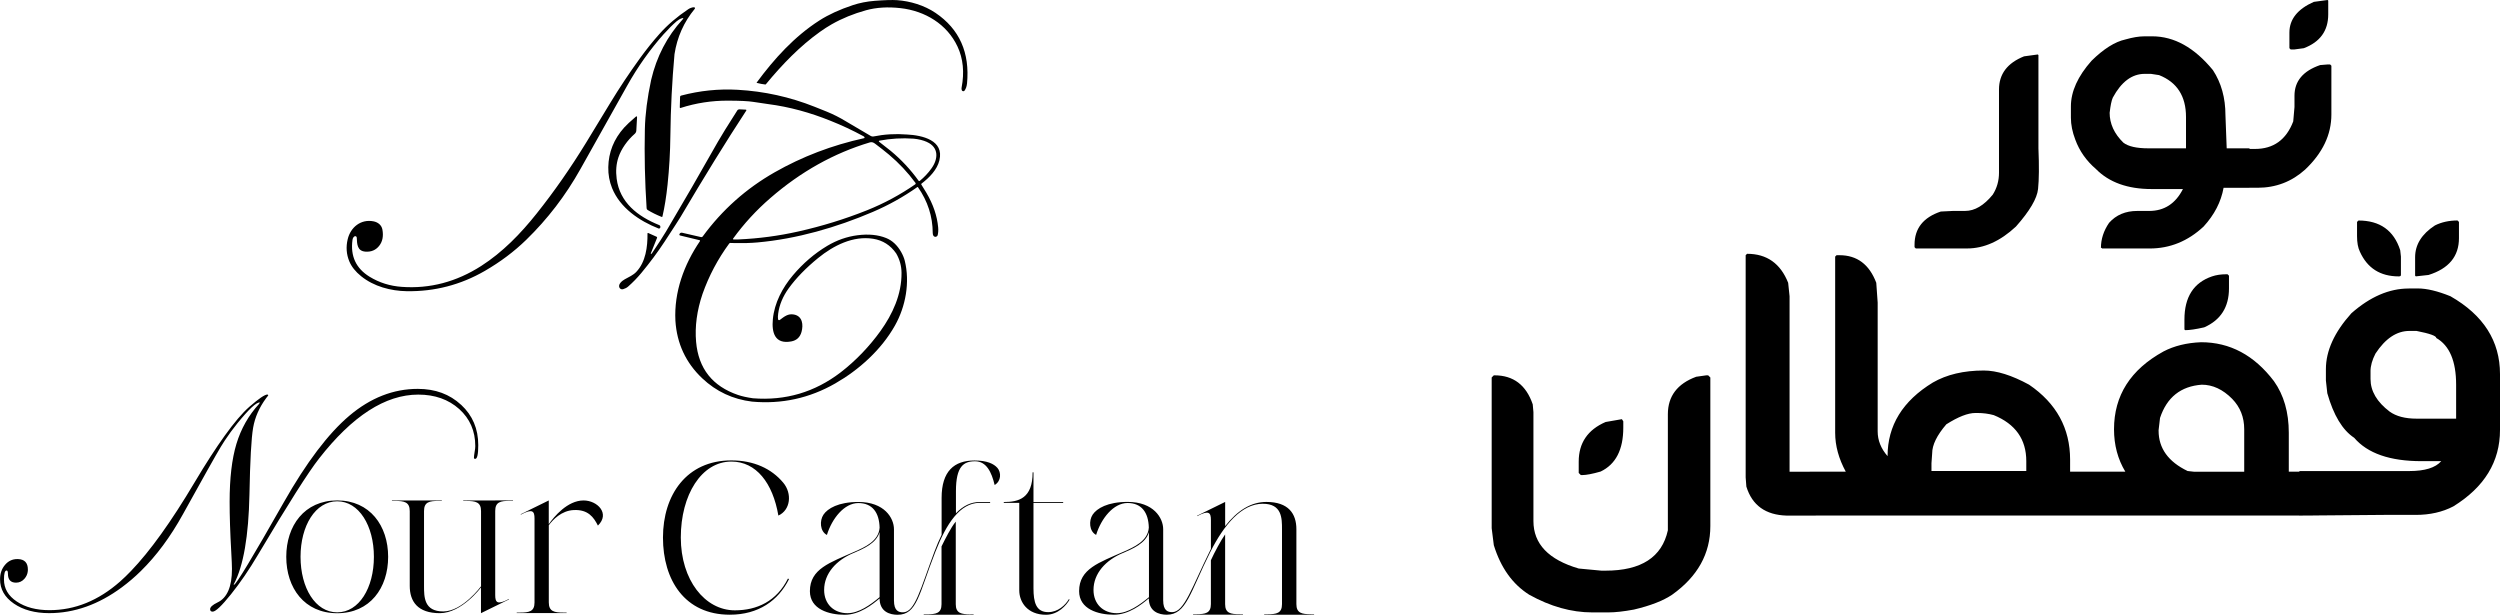 <svg xmlns="http://www.w3.org/2000/svg" id="Calque_2" data-name="Calque 2" viewBox="0 0 856.38 210.6"><g id="Design"><path d="M269.92,198.18l.36.2c-3.69,7.37-10.45,12.19-20.29,12.19-15.38,0-22.89-11.82-22.89-26.43s8.1-26.43,23.42-26.43c7.68,0,13.74,2.8,17.78,7.64,3.09,3.69,2.53,9.35-1.67,11.26-1.91-11.19-7.61-18.5-16.1-18.5-10.24,0-17.32,11.42-17.32,26.01s8.26,24.95,18.51,24.95c7.57,0,14.32-3.09,18.22-10.93v.04ZM332.48,210.44c-3.2,0-5.08-.36-5.08-3.46v-28.3c-1.66,1.98-3.69,6.09-4.88,8.49v19.79c0,3.13-1.86,3.46-5.08,3.46h-1.02v.16h17.09v-.16h-1.02l-.02.02ZM292.41,189.43c3.31-1.47,7.75-3.24,8.9-7.15v22.28c-3.18,2.66-7.12,5.49-11.03,5.49-4.64,0-7.97-3.13-7.97-7.97,0-5.66,4.22-10.24,10.04-12.64h.04l.02-.02ZM341.65,160.27c-1.22-1.38-3.49-2.53-7.84-2.53-6.95,0-11.26,3.66-11.26,12.8v12.68c-.82,1.66-1.64,3.56-2.4,5.6-4.84,12.84-6.68,20.93-10.83,20.93-1.47,0-3.09-.47-3.09-4.06v-24.39c0-3.86-3.29-9.35-12.19-9.35-6.88,0-10.54,2.24-11.96,4.35-1.38,2.04-1.22,5.73,1.18,6.95,1.75-5.69,5.97-10.93,10.77-10.93s7.15,3.26,7.28,8.42c-.29,4.64-5.13,6.71-8.63,8.26-8.39,3.73-15.25,5.86-15.25,13.5,0,6.22,6.55,8.09,11.92,8.09,5.08,0,9.48-3.49,11.96-5.6,0,4.55,3.49,5.6,6.13,5.6,6.75,0,7.28-7.04,12.97-21.55,3.78-9.68,8.43-16.79,15.18-16.79h3.58v-.29h-3.58c-2.97,0-5.66,1.29-8.13,3.86v-7.57c0-8.53,2.64-10.24,6.55-10.24s5.66,3.75,6.71,8.13c2.27-1.35,2.31-4.27.93-5.89v.02ZM366.14,205.25c-1.18,2.04-3.75,4.44-7.08,4.44-4.15,0-5.04-3.36-5.04-8.17v-29.26h10.17v-.29h-10.17v-10.17h-.29c0,8.91-4.75,10.17-9.88,10.17v.29h5.3v29.96c0,3.98,2.77,8.37,9.15,8.37,4.19,0,7.01-3.29,8.1-5.2l-.24-.13h-.02ZM424.75,210.38c-3.2.04-5.08-.33-5.08-3.42v-23.9c-1.26,1.71-3.73,6.29-4.88,8.86v15.01c0,3.13-1.86,3.46-5.08,3.46h-1.02v.16h17.09v-.16h-1.04ZM384.68,189.43c3.31-1.47,7.75-3.24,8.9-7.15v22.28c-3.18,2.66-7.17,5.49-11.03,5.49-4.64,0-7.97-3.13-7.97-7.97,0-5.66,4.22-10.24,10.04-12.64h.04l.02-.02ZM449.12,210.4c-3.17,0-5.04-.36-5.04-3.46v-25.65c0-5.33-2.71-9.35-10.28-9.35-5.26,0-9.94,2.93-14.12,8.29v-8.29l-9.59,4.71v.16c4.02-2.15,4.71-1.22,4.71,1.31v9.91l-.36.73c-6.11,12.31-8.75,20.93-12.9,20.93-1.47,0-3.09-.47-3.09-4.06v-24.35c0-3.86-3.29-9.35-12.19-9.35-6.88,0-10.54,2.24-11.96,4.35-1.38,2.04-1.22,5.73,1.18,6.95,1.75-5.69,5.97-10.93,10.77-10.93s7.15,3.26,7.28,8.42c-.29,4.64-5.13,6.71-8.63,8.26-8.39,3.73-15.25,5.86-15.25,13.5,0,6.22,6.55,8.09,11.92,8.09,5.08,0,9.48-3.49,11.96-5.6,0,4.55,3.49,5.6,6.13,5.6,6.75,0,7.97-7.6,14.96-21.55,4.68-9.31,10.74-16.46,17.94-16.46,6.59,0,6.59,4.93,6.59,8.75v25.64c0,3.13-1.86,3.46-5.08,3.46h-1.02v.16h17.09v-.16h-1.02v-.02ZM115.51,209.76c7.48,0,12.57-8.37,12.57-19.02s-5.11-19.02-12.57-19.02-12.56,8.37-12.56,19.02,5.08,19.02,12.56,19.02h0ZM115.51,171.42c11.19,0,17.45,8.66,17.45,19.32s-6.22,19.32-17.45,19.32-17.45-8.66-17.45-19.32,6.22-19.32,17.45-19.32h0ZM169.65,171.44h-10.97v.16h1.02c3.2,0,5.08.36,5.08,3.46v25.77s-6.35,8.62-12.94,8.62-6.59-4.93-6.59-8.75v-25.65c0-3.13,1.86-3.46,5.08-3.46h1.02v-.16h-17.09v.16h1.02c3.2,0,5.08.36,5.08,3.49v25.61c0,5.33,2.71,9.35,10.28,9.35s14.12-8.82,14.12-8.82v8.82l9.59-4.71v-.16c-4.02,2.15-4.71,1.22-4.71-1.31v-28.83c0-3.13,1.86-3.46,5.08-3.46h1.02v-.16h-6.1l.02.02ZM204.81,180.05c4.28-4.15-.2-8.62-4.91-8.62-5.53,0-10.14,5.6-11.92,8.13v-8.13l-9.59,4.71v.16c4.02-2.15,4.71-1.22,4.71,1.31v28.77c0,3.13-1.86,3.46-5.08,3.46h-1.02v.16h17.09v-.16h-1.02c-3.2,0-5.08-.36-5.08-3.49v-26.43c1.38-1.87,4.31-5,8.53-5.2,4.93-.24,6.84,2.44,8.3,5.33h-.02ZM157.95,138.67c-3.91-3.64-8.84-5.46-14.83-5.46-8.37,0-16.18,3.06-23.42,9.17-7.24,6.11-14.74,16.04-22.53,29.76-10.66,18.77-16.32,28.17-17,28.17l-.11-.11c0-.15.04-.22.11-.22,3.22-6.13,4.99-16.33,5.28-30.59.22-11.68.64-19.3,1.26-22.88.62-3.56,2.11-6.95,4.46-10.13.49-.6.73-.95.73-1-.04-.11-.13-.18-.29-.24-.91,0-2.95,1.4-6.19,4.2-2.4,2.11-5.22,5.42-8.46,9.93-3.06,4.26-6.5,9.57-10.28,15.93-8.02,13.5-15.3,23.63-21.82,30.41-1.27,1.33-2.51,2.51-3.71,3.58-7.42,6.55-15.49,9.82-24.18,9.82-4.53,0-8.26-.98-11.21-2.95-2.95-1.96-4.4-4.47-4.4-7.55,0-2.06.29-3.09.91-3.09.31,0,.45.38.45,1.13,0,2.02.93,3.04,2.77,3.04,1.13,0,2.09-.44,2.88-1.33.67-.76,1.07-1.64,1.16-2.66,0-.16.02-.33.02-.51,0-2.31-1.15-3.51-3.4-3.58h-.24c-1.69,0-3.09.67-4.2,2-1.13,1.33-1.69,2.96-1.69,4.91,0,3.4,1.58,6.18,4.75,8.35,3.17,2.16,7.19,3.26,12.05,3.26,8.64,0,16.96-2.95,24.91-8.84,2.24-1.66,4.42-3.51,6.51-5.57,5.33-5.22,10.14-11.71,14.43-19.48,6.99-12.64,11.32-20.35,12.99-23.12.44-.71.86-1.42,1.33-2.11,1.33-2.02,2.77-3.98,4.33-5.91,3.97-4.89,6.53-7.28,7.7-7.13-.07.18-.15.33-.24.45-3.64,3.96-6.22,8.55-7.79,13.73-1.56,5.18-2.33,11.79-2.33,19.84,0,4.84.18,10.57.56,17.24.15,2.69.24,4.62.24,5.78,0,6.09-1.66,9.91-4.95,11.46-1.69.82-2.53,1.58-2.53,2.31,0,.56.29.84.87.84,1,0,3.09-1.98,6.26-5.93,3.17-3.95,6.24-8.44,9.23-13.5,10.35-17.44,17.34-28.43,20.93-32.99,11.41-14.62,22.75-21.93,34.01-21.93,5.68,0,10.35,1.66,14.03,4.95,3.66,3.31,5.5,7.53,5.5,12.7,0,.49-.07,1.18-.24,2.07-.15.89-.22,1.55-.22,1.96,0,.22.15.33.44.33.69,0,1.04-1.56,1.04-4.71,0-5.57-1.95-10.17-5.86-13.8v-.02ZM331.24,28.67c-.09.91-.36,1.69-.81,2.35-.25.36-.8.3-.96-.11-.11-.27-.13-.56-.07-.9.99-5.25.53-9.93-1.39-14.04-3.58-7.67-11.12-12.23-19.53-13.18-4.35-.49-8.28-.25-11.8.72-4.3,1.19-8.23,2.79-11.79,4.82-1.32.75-2.65,1.61-4.01,2.58-6.86,4.9-12.92,11.14-18.54,17.97-.04.05-.11.08-.17.07-.88-.09-1.86-.28-2.96-.56-.03,0-.05-.05-.03-.08,6-8.14,12.93-15.81,21.53-21.31,3.11-1.99,6.91-3.74,11.41-5.23,2.35-.78,4.85-1.27,7.5-1.48,3.43-.27,5.99-.34,7.68-.23,4.45.31,9.32,1.76,13.16,4.36,8.21,5.55,11.81,13.64,10.79,24.26ZM227.48,11.57c1.52-1.71,2.96-3.13,4.29-4.27.56-.48,1.16-.83,1.77-1.03.62-.2.7-.07.27.41-5.3,5.8-8.89,12.7-10.76,20.69-1.32,6.14-2.04,11.77-2.15,16.88-.2,8.86,0,17.89.6,27.1.01.24.15.46.35.58,1.44.88,3.04,1.67,4.79,2.37.15.06.24,0,.28-.14.73-3.12,1.32-6.78,1.76-10.97.57-5.46.9-11.06.96-16.78.11-9.31.57-18.59,1.41-27.84.89-5.81,3.2-11,6.95-15.56.16-.2.03-.5-.23-.52-.61-.04-1.52.34-1.95.63-3.87,2.59-7.17,5.41-9.89,8.47-2.24,2.5-4.47,5.29-6.71,8.37-3.63,5.02-7.04,10.14-10.21,15.36-4.35,7.17-7.1,11.7-8.26,13.59-5.3,8.65-10.95,16.75-16.96,24.29-5.43,6.83-11.64,13.23-18.96,17.91-8.51,5.45-17.56,7.84-27.15,7.16-4.09-.28-7.78-1.45-11.09-3.48-4.64-2.86-6.59-7.05-5.85-12.57.07-.55.28-.96.64-1.22.33-.25.82-.02.83.4.1,2.22.14,4.58,2.95,4.8,1.99.15,3.57-.52,4.73-1.99,1.14-1.44,1.51-3.29,1.11-5.54-.28-1.61-1.58-2.56-3.06-2.85-4.29-.84-7.85,1.99-8.84,6.14-.63,2.64-.44,5.16.55,7.56.76,1.82,2.11,3.53,4.06,5.1,4.34,3.51,10.13,5.04,15.59,5.13,9.56.15,18.48-2.16,26.76-6.94,5.33-3.08,10.06-6.63,14.18-10.64,7.33-7.13,13.52-15.21,18.57-24.23,9.99-17.83,15.34-27.36,16.04-28.61,3.63-6.49,7.84-12.42,12.63-17.78ZM255.59,37.96c.17-.26.1-.39-.21-.41l-2.12-.1c-.28,0-.55.13-.7.38-3.32,5.19-5.53,8.77-6.65,10.74-5.89,10.44-11.81,20.68-17.76,30.73-.94,1.57-2.56,4.09-4.88,7.55-.03.05-.08.07-.14.08h-.14c-.07,0-.1-.03-.07-.1l2.16-5.36c.05-.14,0-.29-.14-.36l-2.88-1.29c-.17-.08-.26-.02-.26.17.05,4.59-.61,9.75-3.84,13.15-1.03,1.09-2.48,1.73-3.95,2.54-.85.47-2.3,1.61-1.86,2.76.2.51.75.79,1.28.63.7-.21,1.29-.51,1.74-.91,1.62-1.42,3.12-2.97,4.52-4.65,2.98-3.6,5.64-7.17,7.97-10.73,3.18-4.86,4.99-7.67,5.45-8.44,8.18-13.86,15.68-26,22.49-36.4ZM225.69,78.3c.13.05.29-.04.48-.28,0,0,0-.06.03-.18.06-.37-.09-.62-.42-.75-7.33-2.96-13.48-7.71-14.54-15.85-.35-2.66-.14-5.12.61-7.36.97-2.89,3.09-5.87,5.58-8.04.32-.28.52-.68.54-1.09l.25-4.49c.03-.45-.13-.53-.47-.24-1.81,1.54-3.13,2.78-3.96,3.7-3.52,3.93-5.33,8.45-5.42,13.55-.05,2.53.39,4.92,1.3,7.17,2.73,6.73,9.28,11.24,16.01,13.87ZM321.79,54.94c-.79,3.22-3.42,5.89-6.1,7.94-.14.11-.16.23-.07.37.61.95,1.19,1.88,1.72,2.8,2.33,3.95,3.67,7.89,4.03,11.84.09.94.03,1.8-.15,2.6-.17.71-1.11.86-1.49.24-.14-.23-.21-.53-.22-.9-.02-5.68-1.71-10.92-5.07-15.72-.04-.06-.14-.08-.2-.03-4.75,3.35-9.83,6.19-15.25,8.51-12.48,5.34-26.03,9.24-39.45,10.45-2.32.21-4.88.28-7.69.23l-1.65-.05c-.17,0-.3.06-.41.2-3.91,5.33-6.96,11.08-9.14,17.27-1.93,5.7-2.66,11.17-2.2,16.42.81,9.14,5.6,15.2,14.38,18.19,1.33.45,3.02.83,5.09,1.13,11.16.88,21.18-2.08,30.05-8.88,5.21-4,9.95-9.02,13.62-14.13,4.18-5.82,7.29-12.58,7.23-19.95-.02-2.38-.63-4.59-1.82-6.64-1.95-2.83-4.59-4.51-7.91-5.04-6.83-1.09-13.55,2.29-18.82,6.58-4.2,3.42-7.57,6.89-10.1,10.39-2.01,2.78-3.21,5.68-3.61,8.69-.1.77-.12,1.4-.04,1.91.04.28.37.41.6.24,1.59-1.19,2.81-2.23,4.83-1.86,2.99.55,3.27,3.57,2.61,5.96-.51,1.83-1.68,2.92-3.52,3.26-5.63,1.04-6.73-3.04-6.3-7.59.52-5.6,3.3-10.83,6.87-15.06,3.47-4.11,7.39-7.47,11.75-10.08,3.3-1.97,6.78-3.19,10.44-3.65,3.74-.47,6.99-.15,9.75.96,2.09.84,3.8,2.44,5.14,4.78.6,1.07,1.01,2.07,1.24,3,1.81,7.35.34,15.63-3.37,22.21-4.69,8.33-12.33,15.18-20.44,19.82-8.83,5.06-18.32,7.14-28.5,6.23-6.59-.8-12.28-3.46-17.07-7.99-5.62-5.31-8.69-11.89-9.19-19.74-.5-9.81,2.95-19.24,8.42-27.26.08-.12.02-.28-.11-.3l-6.66-1.61c-.25-.06-.34-.21-.27-.45.03-.1.08-.19.14-.26.22-.23.48-.31.8-.24l6.42,1.48c.24.06.49-.03.63-.23,6.63-9.06,14.83-16.37,24.6-21.94,9.45-5.39,19.68-9.29,30.68-11.71.11-.02.18-.14.15-.25-.05-.16-.16-.29-.35-.4-3.71-2.02-7.52-3.8-11.41-5.34-6.82-2.75-13.97-4.74-21.25-5.68-1.2-.15-2.91-.41-5.12-.76-1.66-.27-4.54-.41-8.61-.42-5.59-.03-11,.81-16.23,2.49-.23.07-.33,0-.33-.25l.1-3.48c0-.27.14-.43.39-.5,6.35-1.68,12.79-2.35,19.34-1.98,9.1.51,17.88,2.45,26.36,5.82,2.35.94,3.74,1.5,4.17,1.67,2.23.91,4.41,2.01,6.51,3.29l8.59,5.06c.27.16.58.21.88.15,3.74-.76,7.57-.98,11.49-.67,5.28.26,12.78,1.99,11.1,8.83ZM313.62,62.68c-2.63-3.58-5.66-6.81-9.09-9.7-1.57-1.3-3.18-2.57-4.81-3.79-.59-.45-1.17-.59-1.72-.42-12.31,3.68-23.67,10.02-34.07,19.04-4.84,4.18-9.11,8.83-12.81,13.93-.08.12,0,.28.14.28h1.68c6.94-.3,13.79-1.21,20.55-2.73,8.17-1.84,16-4.26,23.5-7.26,5.85-2.34,11.37-5.31,16.56-8.91.14-.1.17-.29.07-.42ZM317.53,48.63c-1.3-.58-2.82-.96-4.56-1.13-3.93-.28-7.85-.06-11.75.69-.17.03-.23.25-.09.36l4,3.14c3.62,3,6.8,6.41,9.55,10.24.08.12.26.14.37.05,1.54-1.26,2.89-2.69,4.03-4.29,2.32-3.22,2.6-7.19-1.55-9.05Z"></path><path d="M511.71,128.57h.24c6.46,0,10.83,3.31,13.09,9.94l.24,2.67v37.33c0,7.8,5.17,13.21,15.51,16.24l7.76.73h1.45c12.2,0,19.31-4.61,21.33-13.82v-39.75c0-6.18,3.23-10.46,9.7-12.85l3.39-.48h.73l.73.73v50.9c0,9.45-4.36,17.29-13.09,23.51-3.07,2.06-7.43,3.76-13.09,5.09-3.51.65-6.42.97-8.73.97h-5.57c-7.11,0-14.3-2.02-21.57-6.06-5.7-3.6-9.74-9.25-12.12-16.97l-.73-5.82v-51.63l.73-.73ZM555.58,143.59l.48.73v2.18c0,7.55-2.59,12.56-7.76,15.03-2.83.81-4.93,1.21-6.3,1.21h-.48l-.73-.73v-3.88c0-6.38,3.07-10.91,9.21-13.57l5.57-.97ZM598.48,86.94c6.75,0,11.43,3.31,14.06,9.94l.48,4.61v60.11h8.48l.48.48.24,14.3-.24.24h-9.94c-7.23-.2-11.84-3.51-13.82-9.94l-.24-3.15v-76.11l.48-.48ZM629.15,87.42h.97c6.02,0,10.22,3.15,12.6,9.45l.48,6.79v44.11c0,3.07,1.13,5.9,3.39,8.48,0-10.5,5.17-18.91,15.51-25.21,4.77-2.75,10.58-4.12,17.45-4.12,4.4,0,9.57,1.62,15.51,4.85,9.37,6.38,14.06,14.95,14.06,25.69v4.12h8.97l.48.48v14.06l-.48.48h-98.17l-.48-.48v-14.06l.48-.48h12.36c-2.42-4.44-3.64-8.89-3.64-13.33v-60.35l.48-.48ZM661.63,158.68v2.67h32.48v-3.39c0-7.47-3.72-12.73-11.15-15.76-1.78-.48-3.64-.73-5.57-.73h-.73c-2.55,0-5.86,1.29-9.94,3.88-3.23,3.76-4.85,7.07-4.85,9.94l-.24,3.39ZM753.97,117.23c9.9,0,18.22,4.44,24.97,13.33,3.39,4.77,5.09,10.66,5.09,17.69v13.33h8.24l.48.48v14.06l-.48.48h-76.59l-.48-.48v-14.06l.48-.48h12.36c-2.59-4.28-3.88-9.13-3.88-14.54,0-11.55,5.65-20.44,16.97-26.66,3.64-1.9,7.92-2.95,12.85-3.15ZM739.43,147.29v.24c0,6.02,3.31,10.63,9.94,13.82l2.18.24h17.21v-14.54c0-4.12-1.37-7.59-4.12-10.42-3.19-3.23-6.67-4.85-10.42-4.85-7.19.53-11.96,4.32-14.3,11.39l-.48,4.12ZM762.58,93.96h.48l.48.48v4.36c0,6.38-2.83,10.83-8.48,13.33-2.83.65-5.01.97-6.54.97l-.24-.24v-3.39c0-7.72,3.15-12.64,9.45-14.79,1.41-.48,3.03-.73,4.85-.73ZM825.11,98.81h3.15c3.03,0,6.75.89,11.15,2.67,11.31,6.46,16.97,15.35,16.97,26.66v19.15c0,10.87-5.33,19.59-16,26.18-3.72,1.94-8,2.91-12.85,2.91h-10.91l-29.09.24-.24-.24v-14.54l.48-.48h37.57c5.29,0,8.93-1.13,10.91-3.39h-6.79c-10.79,0-18.46-2.67-23.03-8-4-2.63-7.07-7.72-9.21-15.27l-.48-4.36v-3.88c0-6.3,2.91-12.68,8.73-19.15,6.42-5.66,12.97-8.48,19.63-8.48ZM807.9,75.54c7.35,0,12.12,3.39,14.3,10.18l.24,2.18v6.3c0,.32-.24.48-.73.48-6.34,0-10.79-2.83-13.33-8.48-.65-1.33-.97-3.11-.97-5.33v-4.85l.48-.48ZM812.03,127.17v2.67c0,4.12,2.18,7.84,6.54,11.15,2.26,1.62,5.33,2.42,9.21,2.42h13.57v-11.63c0-8.08-2.26-13.41-6.79-16,0-.73-2.26-1.53-6.79-2.42h-2.42c-4.36,0-8.24,2.59-11.63,7.76-1.13,2.18-1.7,4.2-1.7,6.06ZM841.84,75.54l.48.48v5.57c0,6.22-3.47,10.42-10.42,12.6l-4.36.48-.24-.24v-6.3c0-4.32,2.26-7.96,6.79-10.91,2.26-1.13,4.85-1.7,7.76-1.7ZM698.14,64.75c-.34,3.25-2.87,7.54-7.58,12.86-5.36,5-10.93,7.5-16.72,7.5h-17.58l-.43-.43v-.86c0-5.57,3-9.36,9-11.36l4.29-.21h4.07c3.25,0,6.4-1.86,9.43-5.57,1.43-2.25,2.14-4.75,2.14-7.5v-28.52c0-5.29,2.86-9.08,8.58-11.36l4.72-.64.21.21v31.95c.25,6.04.21,10.68-.13,13.94ZM734.45,12.44h2.79c7.54,0,14.47,3.86,20.8,11.58,2.86,4.36,4.29,9.51,4.29,15.44l.43,11.36h7.72l.43.43v12.65l-.43.43h-8.79c-.86,4.82-3.15,9.25-6.86,13.29-5.36,5-11.51,7.5-18.44,7.5h-16.29l-.21-.21h-.21c0-3,.93-5.86,2.79-8.58,2.43-2.72,5.64-4.07,9.65-4.07h4.07c5.18,0,9.04-2.5,11.58-7.5h-10.72c-8.22,0-14.58-2.29-19.08-6.86-3.29-2.82-5.65-6.18-7.08-10.08-1-2.61-1.5-5.11-1.5-7.5v-3.86c0-5.11,2.36-10.33,7.08-15.65,4.14-4.07,8-6.5,11.58-7.29,2.5-.71,4.64-1.07,6.43-1.07ZM722.66,38.59c0,3.79,1.57,7.22,4.72,10.29,1.68,1.29,4.54,1.93,8.58,1.93h12.86v-10.72c0-7.15-3.07-11.93-9.22-14.36l-2.79-.43h-2.14c-4.36,0-8,2.72-10.93,8.15-.43.96-.79,2.68-1.07,5.15ZM797.33,22.08h.86l.43.43v16.72c0,6.9-3,13.19-9,18.87-4.61,4.15-10.04,6.22-16.29,6.22h-6.43l-.43-.43v-12.44l.43-.43h5.57c6.32,0,10.68-3.14,13.08-9.43l.43-4.93v-3.86c0-5,2.93-8.5,8.79-10.51l2.57-.21ZM797.33,0l.21.21v4.72c0,5.61-2.79,9.47-8.36,11.58l-3.22.43h-1.29l-.43-.43v-5.36c0-4.54,2.79-8.04,8.36-10.51l4.72-.64Z"></path></g></svg>
